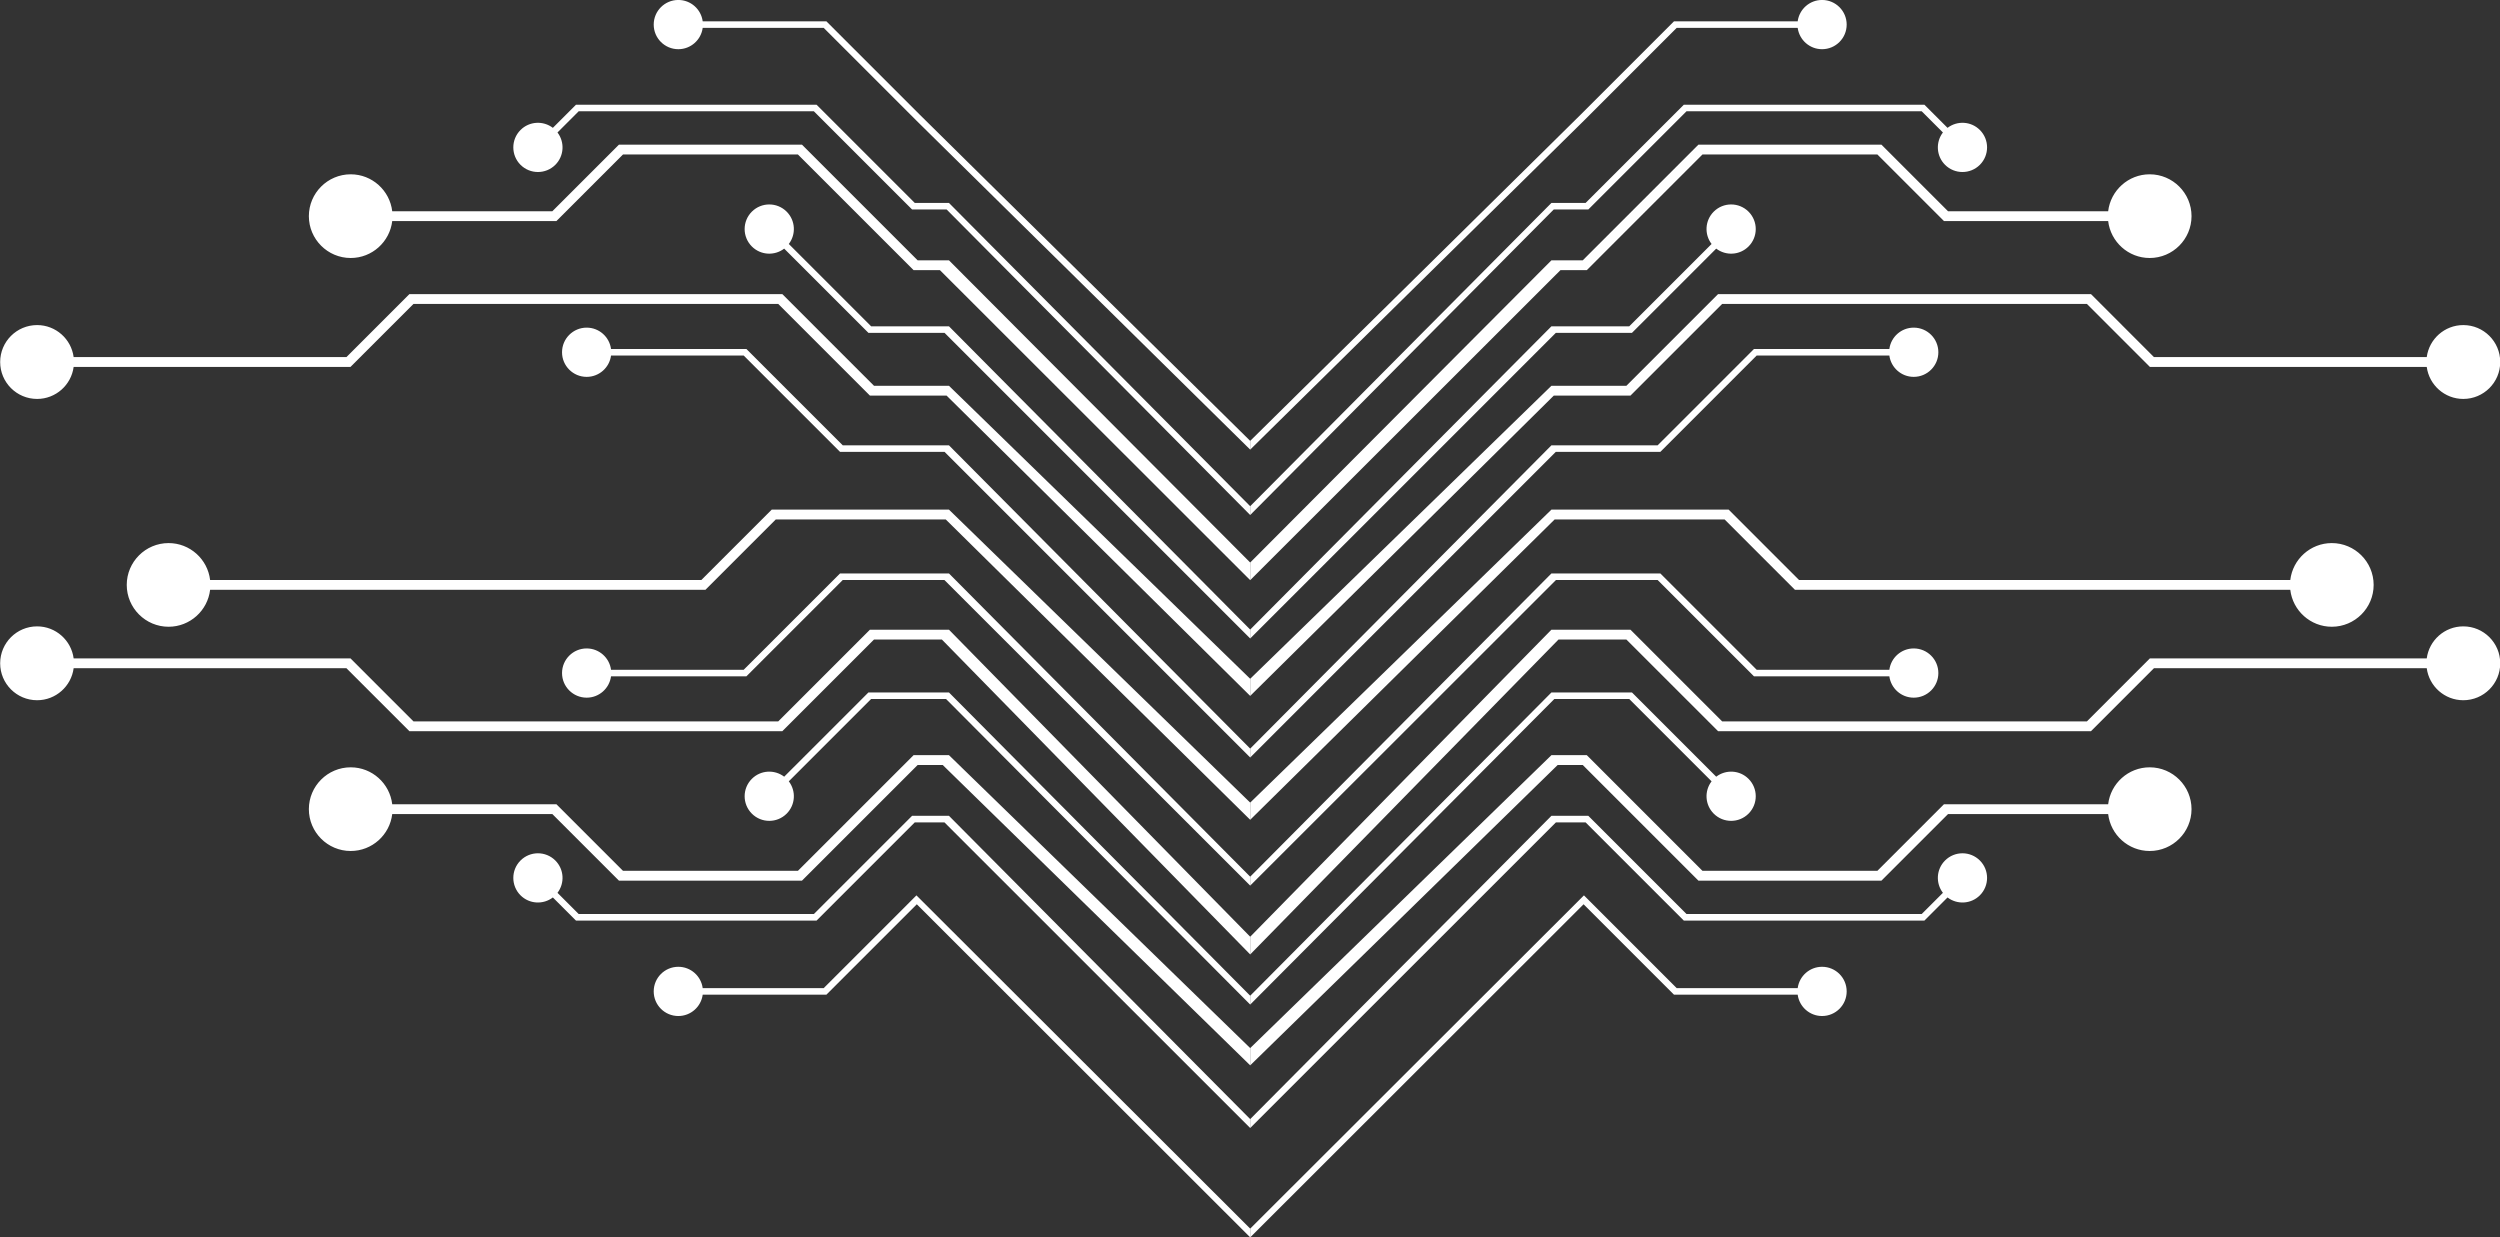 <?xml version="1.0" encoding="UTF-8" standalone="no"?><svg xmlns="http://www.w3.org/2000/svg" xmlns:xlink="http://www.w3.org/1999/xlink" fill="#000000" height="317.6" preserveAspectRatio="xMidYMid meet" version="1" viewBox="179.1 241.2 641.7 317.6" width="641.7" zoomAndPan="magnify"><rect x="179.1" y="241.2" width="641.7" height="317.6" fill="#333333" stroke="none"/><g fill="#ffffff" id="change1_1"><path d="M 413.906 293.289 L 388.703 268.086 L 326.938 268.086 L 321.008 274.016 C 318.527 272.121 314.973 272.301 312.707 274.566 C 310.242 277.031 310.242 281.035 312.707 283.504 C 315.176 285.969 319.176 285.969 321.645 283.504 C 323.91 281.238 324.09 277.68 322.195 275.203 L 327.633 269.766 L 388.008 269.766 L 413.211 294.969 L 422.082 294.969 L 500 373.395 L 500 371.133 L 422.68 293.289 Z M 414.641 308.02 L 384.953 278.332 L 337.969 278.332 L 320.879 295.422 L 279.777 295.422 C 279.148 290.094 274.613 285.941 269.117 285.941 C 263.195 285.941 258.379 290.762 258.379 296.68 C 258.379 302.602 263.195 307.422 269.117 307.422 C 274.613 307.422 279.148 303.27 279.777 297.941 L 321.922 297.941 L 339.012 280.852 L 383.91 280.852 L 413.598 310.539 L 420.359 310.539 L 500 390.117 L 500 385.59 L 422.68 308.02 Z M 403.438 340.223 L 379.906 316.691 L 284.188 316.691 L 268.023 332.859 L 198.004 332.859 C 197.387 328.223 193.426 324.641 188.621 324.641 C 183.387 324.641 179.141 328.887 179.141 334.121 C 179.141 339.355 183.387 343.598 188.621 343.598 C 193.426 343.598 197.387 340.016 198.004 335.379 L 269.066 335.379 L 285.23 319.215 L 378.863 319.215 L 402.391 342.742 L 422.07 342.742 L 500 419.828 L 500 415.43 L 422.68 340.223 Z M 390.523 494.836 L 359.469 494.836 C 359.059 491.742 356.414 489.355 353.211 489.355 C 349.723 489.355 346.895 492.184 346.895 495.676 C 346.895 499.164 349.723 501.992 353.211 501.992 C 356.414 501.992 359.059 499.605 359.469 496.516 L 391.219 496.516 L 414.426 473.309 L 500 558.809 L 500 556.559 L 414.332 471.023 Z M 413.598 435.035 L 383.91 464.723 L 339.012 464.723 L 321.922 447.633 L 279.777 447.633 C 279.148 442.305 274.613 438.156 269.117 438.156 C 263.195 438.156 258.379 442.973 258.379 448.895 C 258.379 454.816 263.195 459.633 269.117 459.633 C 274.613 459.633 279.148 455.484 279.777 450.156 L 320.879 450.156 L 337.969 467.242 L 384.953 467.242 L 414.641 437.559 L 421.078 437.559 L 500 514.656 L 500 510.223 L 422.68 435.035 Z M 402.391 402.832 L 378.863 426.363 L 285.23 426.363 L 269.066 410.195 L 198.004 410.195 C 197.387 405.559 193.426 401.977 188.621 401.977 C 183.387 401.977 179.141 406.223 179.141 411.457 C 179.141 416.691 183.387 420.934 188.621 420.934 C 193.426 420.934 197.387 417.355 198.004 412.719 L 268.023 412.719 L 284.188 428.883 L 379.906 428.883 L 403.438 405.355 L 420.863 405.355 L 500 486.188 L 500 481.641 L 422.68 402.832 Z M 413.211 450.605 L 388.008 475.809 L 327.633 475.809 L 322.195 470.371 C 324.09 467.895 323.91 464.34 321.645 462.074 C 319.176 459.605 315.176 459.605 312.707 462.074 C 310.242 464.539 310.242 468.543 312.707 471.012 C 314.973 473.273 318.527 473.453 321.008 471.559 L 326.938 477.492 L 388.703 477.492 L 413.906 452.289 L 421.523 452.289 L 500 530.738 L 500 528.453 L 422.68 450.605 Z M 402.703 324.957 L 381.57 303.824 C 383.469 301.348 383.285 297.793 381.02 295.527 C 378.555 293.062 374.555 293.062 372.086 295.527 C 369.617 297.996 369.617 301.996 372.086 304.465 C 374.352 306.73 377.906 306.91 380.383 305.016 L 402.008 326.637 L 421.547 326.637 L 500 405.086 L 500 402.797 L 422.68 324.957 Z M 402.008 418.938 L 380.383 440.562 C 377.906 438.668 374.352 438.848 372.086 441.113 C 369.617 443.578 369.617 447.578 372.086 450.047 C 374.555 452.516 378.555 452.516 381.02 450.047 C 383.285 447.781 383.469 444.227 381.57 441.75 L 402.703 420.617 L 421.93 420.617 L 500 499.051 L 500 496.781 L 422.68 418.938 Z M 394.723 388.391 L 369.992 413.117 L 335.941 413.117 C 335.527 410.027 332.887 407.641 329.684 407.641 C 326.195 407.641 323.363 410.473 323.363 413.961 C 323.363 417.449 326.195 420.277 329.684 420.277 C 332.887 420.277 335.527 417.891 335.941 414.801 L 370.688 414.801 L 395.422 390.07 L 421.504 390.07 L 500 468.52 L 500 466.23 L 422.68 388.391 Z M 415.027 270.48 L 391.219 246.672 L 359.469 246.672 C 359.059 243.578 356.414 241.191 353.211 241.191 C 349.723 241.191 346.895 244.023 346.895 247.512 C 346.895 251 349.723 253.828 353.211 253.828 C 356.414 253.828 359.059 251.441 359.469 248.352 L 390.523 248.352 L 414.332 272.16 L 500 356.609 L 500 354.367 Z M 395.422 355.508 L 370.688 330.777 L 335.941 330.777 C 335.527 327.684 332.887 325.297 329.684 325.297 C 326.195 325.297 323.363 328.125 323.363 331.617 C 323.363 335.105 326.195 337.934 329.684 337.934 C 332.887 337.934 335.527 335.547 335.941 332.457 L 369.992 332.457 L 394.723 357.188 L 421.562 357.188 L 500 435.633 L 500 433.352 L 422.68 355.508 Z M 377.184 372.012 L 359.121 390.074 L 233.031 390.074 C 232.402 384.746 227.867 380.598 222.371 380.598 C 216.453 380.598 211.633 385.414 211.633 391.336 C 211.633 397.258 216.453 402.074 222.371 402.074 C 227.867 402.074 232.402 397.926 233.031 392.598 L 360.164 392.598 L 378.227 374.531 L 421.852 374.531 L 500 451.625 L 500 447.215 L 422.68 372.012 L 377.184 372.012" fill="inherit"/><path d="M 577.32 293.289 L 500 371.133 L 500 373.395 L 577.918 294.969 L 586.789 294.969 L 611.992 269.766 L 672.367 269.766 L 677.805 275.203 C 675.91 277.68 676.09 281.238 678.355 283.504 C 680.824 285.969 684.824 285.969 687.293 283.504 C 689.758 281.035 689.758 277.031 687.293 274.566 C 685.027 272.301 681.473 272.121 678.992 274.016 L 673.062 268.086 L 611.297 268.086 L 586.094 293.289 Z M 577.32 308.02 L 500 385.59 L 500 390.117 L 579.641 310.539 L 586.402 310.539 L 616.09 280.852 L 660.988 280.852 L 678.078 297.941 L 720.223 297.941 C 720.852 303.27 725.387 307.422 730.883 307.422 C 736.805 307.422 741.621 302.602 741.621 296.68 C 741.621 290.762 736.805 285.941 730.883 285.941 C 725.387 285.941 720.852 290.094 720.223 295.422 L 679.121 295.422 L 662.031 278.332 L 615.047 278.332 L 585.359 308.02 Z M 577.32 340.223 L 500 415.43 L 500 419.828 L 577.93 342.742 L 597.609 342.742 L 621.137 319.215 L 714.77 319.215 L 730.934 335.379 L 801.996 335.379 C 802.613 340.016 806.574 343.598 811.379 343.598 C 816.613 343.598 820.859 339.355 820.859 334.121 C 820.859 328.887 816.613 324.641 811.379 324.641 C 806.574 324.641 802.613 328.223 801.996 332.859 L 731.977 332.859 L 715.812 316.691 L 620.094 316.691 L 596.562 340.223 Z M 585.668 471.023 L 500 556.559 L 500 558.809 L 585.574 473.309 L 608.781 496.516 L 640.531 496.516 C 640.941 499.605 643.586 501.992 646.789 501.992 C 650.277 501.992 653.105 499.164 653.105 495.676 C 653.105 492.184 650.277 489.355 646.789 489.355 C 643.586 489.355 640.941 491.742 640.531 494.836 L 609.477 494.836 Z M 577.32 435.035 L 500 510.223 L 500 514.656 L 578.922 437.559 L 585.359 437.559 L 615.047 467.242 L 662.031 467.242 L 679.121 450.156 L 720.223 450.156 C 720.852 455.484 725.387 459.633 730.883 459.633 C 736.805 459.633 741.621 454.816 741.621 448.895 C 741.621 442.973 736.805 438.156 730.883 438.156 C 725.387 438.156 720.852 442.305 720.223 447.633 L 678.078 447.633 L 660.988 464.723 L 616.09 464.723 L 586.402 435.035 Z M 577.32 402.832 L 500 481.641 L 500 486.188 L 579.137 405.355 L 596.562 405.355 L 620.094 428.883 L 715.812 428.883 L 731.977 412.719 L 801.996 412.719 C 802.613 417.355 806.574 420.934 811.379 420.934 C 816.613 420.934 820.859 416.691 820.859 411.457 C 820.859 406.223 816.613 401.977 811.379 401.977 C 806.574 401.977 802.613 405.559 801.996 410.195 L 730.934 410.195 L 714.77 426.363 L 621.137 426.363 L 597.609 402.832 Z M 577.32 450.605 L 500 528.453 L 500 530.738 L 578.477 452.289 L 586.094 452.289 L 611.297 477.492 L 673.062 477.492 L 678.992 471.559 C 681.473 473.453 685.027 473.273 687.293 471.012 C 689.758 468.543 689.758 464.539 687.293 462.074 C 684.824 459.605 680.824 459.605 678.355 462.074 C 676.09 464.34 675.91 467.895 677.805 470.371 L 672.367 475.809 L 611.992 475.809 L 586.789 450.605 Z M 577.32 324.957 L 500 402.797 L 500 405.086 L 578.453 326.637 L 597.992 326.637 L 619.617 305.016 C 622.094 306.91 625.648 306.73 627.914 304.465 C 630.383 301.996 630.383 297.996 627.914 295.527 C 625.445 293.062 621.445 293.062 618.98 295.527 C 616.715 297.793 616.531 301.348 618.43 303.824 L 597.297 324.957 Z M 577.32 418.938 L 500 496.781 L 500 499.051 L 578.07 420.617 L 597.297 420.617 L 618.43 441.75 C 616.531 444.227 616.715 447.781 618.98 450.047 C 621.445 452.516 625.445 452.516 627.914 450.047 C 630.383 447.578 630.383 443.578 627.914 441.113 C 625.648 438.848 622.094 438.668 619.617 440.562 L 597.992 418.938 Z M 577.32 388.391 L 500 466.23 L 500 468.52 L 578.496 390.07 L 604.578 390.07 L 629.312 414.801 L 664.059 414.801 C 664.473 417.891 667.113 420.277 670.316 420.277 C 673.805 420.277 676.637 417.449 676.637 413.961 C 676.637 410.473 673.805 407.641 670.316 407.641 C 667.113 407.641 664.473 410.027 664.059 413.117 L 630.008 413.117 L 605.277 388.391 Z M 500 354.367 L 500 356.609 L 585.668 272.16 L 609.477 248.352 L 640.531 248.352 C 640.941 251.441 643.586 253.828 646.789 253.828 C 650.277 253.828 653.105 251 653.105 247.512 C 653.105 244.023 650.277 241.191 646.789 241.191 C 643.586 241.191 640.941 243.578 640.531 246.672 L 608.781 246.672 L 584.973 270.48 Z M 577.32 355.508 L 500 433.352 L 500 435.633 L 578.438 357.188 L 605.277 357.188 L 630.008 332.457 L 664.059 332.457 C 664.473 335.547 667.113 337.934 670.316 337.934 C 673.805 337.934 676.637 335.105 676.637 331.617 C 676.637 328.125 673.805 325.297 670.316 325.297 C 667.113 325.297 664.473 327.684 664.059 330.777 L 629.312 330.777 L 604.578 355.508 Z M 577.32 372.012 L 500 447.215 L 500 451.625 L 578.148 374.531 L 621.773 374.531 L 639.836 392.598 L 766.969 392.598 C 767.598 397.926 772.133 402.074 777.629 402.074 C 783.547 402.074 788.367 397.258 788.367 391.336 C 788.367 385.414 783.547 380.598 777.629 380.598 C 772.133 380.598 767.598 384.746 766.969 390.074 L 640.879 390.074 L 622.816 372.012 L 577.32 372.012" fill="inherit"/></g></svg>